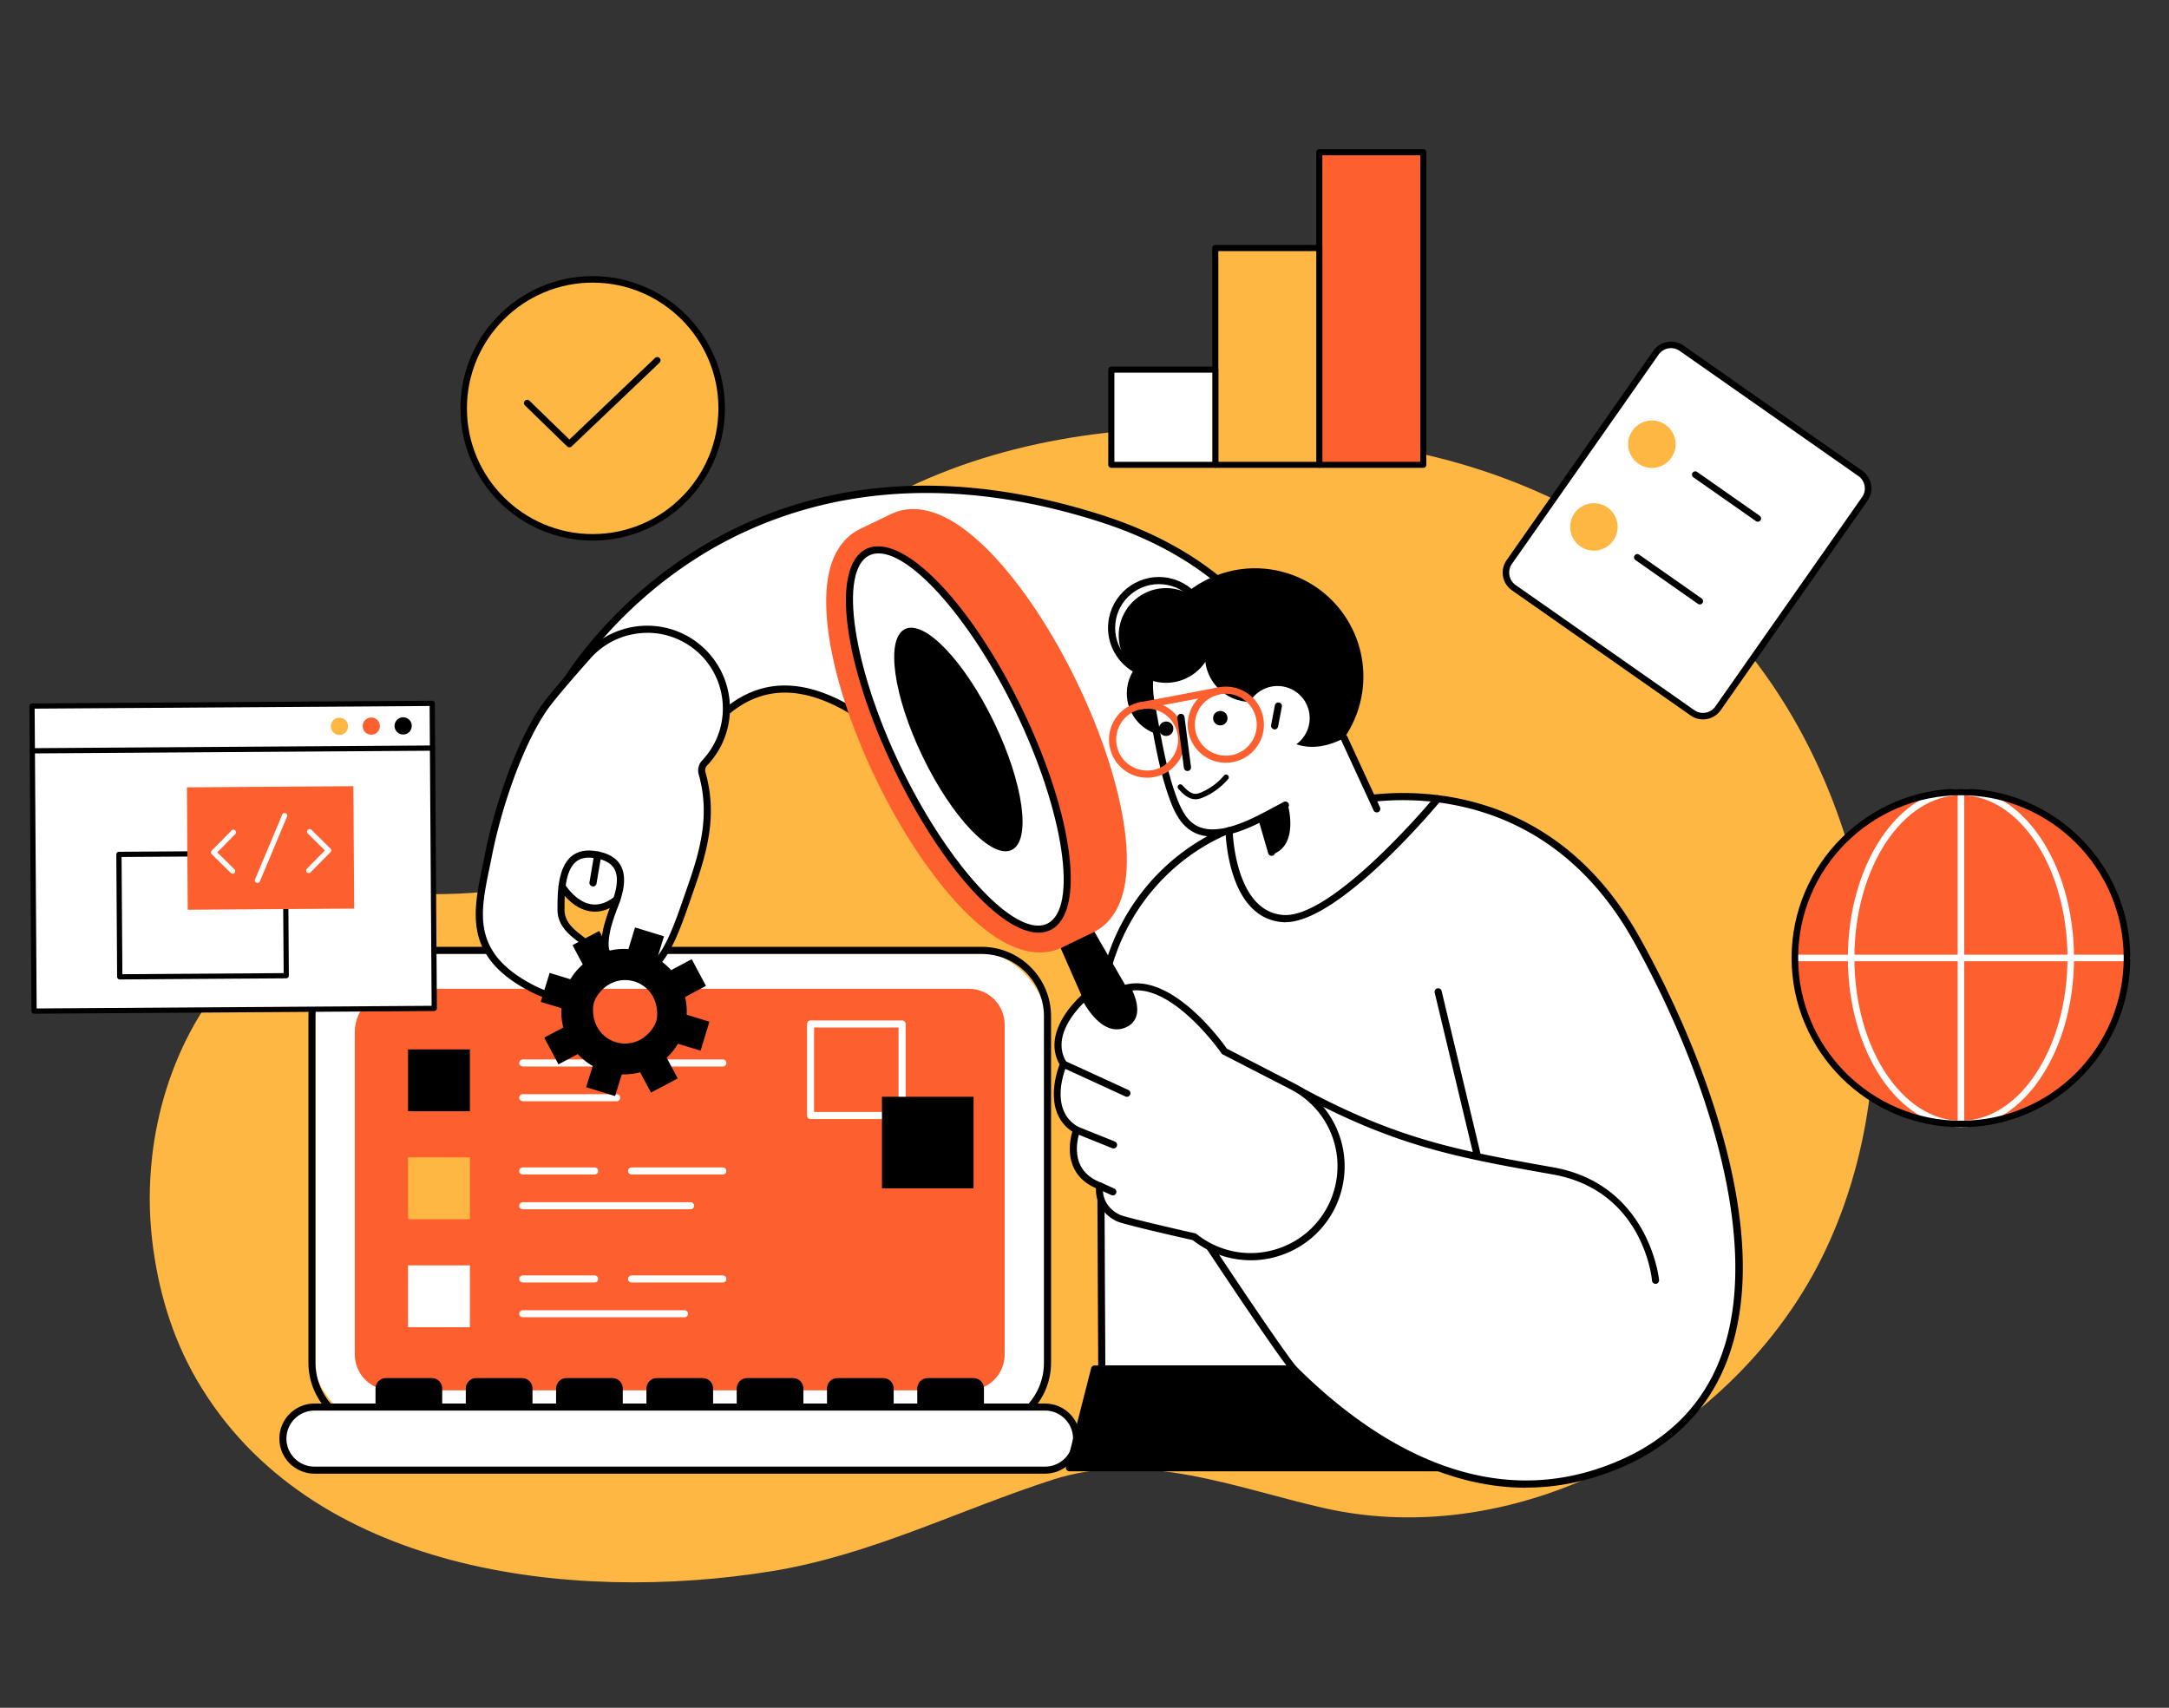 <svg xmlns="http://www.w3.org/2000/svg" id="_レイヤー_1" data-name="レイヤー_1" viewBox="0 0 400 315"><rect x="0" y="0" width="400" height="315" fill="#333333" stroke="none"/><defs><style>.cls-1{fill:#ffb743}.cls-2{fill:#fd5f2f}.cls-4{fill:#fff}</style></defs><path d="M28.04 213.42c.97-8.57 3.57-16.97 7.78-24.44 5.48-9.72 14.33-17.8 24.84-21.71 12.37-4.6 26.05.13 38.19-5.27 13.63-6.06 19.37-20.5 26.58-32.44 3.47-5.74 7.31-11.27 11.66-16.38 31.07-36.52 82.39-39.27 125.8-29.31 22.74 5.22 43.41 17 58.41 35.06 24.97 30.06 32.26 77.54 14.69 113.02-16.15 32.6-55.85 54.45-92.01 46.17-16.34-3.74-33.03-10.62-49.84-5.19-17.44 5.63-33.6 13.93-51.86 16.88-36.79 5.95-85.24.33-105.96-35.24-4.61-7.91-7.21-16.76-8.26-25.83-.59-5.06-.59-10.22-.01-15.32z" class="cls-1"/><circle cx="372.98" cy="176.47" r="19.56" class="cls-1" transform="rotate(-31.72 372.96 176.465)"/><rect width="135.64" height="88.2" x="57.54" y="175.31" class="cls-4" rx="13.66" ry="13.66" transform="rotate(180 125.36 219.41)"/><path d="M181.03 264.16H69.68c-7.06 0-12.8-5.74-12.8-12.8v-63.92c0-7.06 5.74-12.8 12.8-12.8h111.35c7.06 0 12.8 5.74 12.8 12.8v63.92c0 7.06-5.74 12.8-12.8 12.8zm-111.35-88.2c-6.34 0-11.49 5.16-11.49 11.49v63.92c0 6.34 5.16 11.49 11.49 11.49h111.35c6.34 0 11.49-5.16 11.49-11.49v-63.92c0-6.34-5.16-11.49-11.49-11.49H69.68z"/><path d="M73.49 182.38h105.16c3.66 0 6.63 2.97 6.63 6.63v60.81c0 3.66-2.97 6.63-6.63 6.63H72.06c-3.66 0-6.63-2.97-6.63-6.63v-59.39c0-4.44 3.61-8.05 8.05-8.05z" class="cls-2"/><path d="M104.46 254.19h8.48c1.05 0 1.91.85 1.91 1.91v3.42h-12.3v-3.42c0-1.05.85-1.91 1.91-1.91zm16.66 0h8.48c1.05 0 1.91.85 1.91 1.91v3.42h-12.3v-3.42c0-1.05.85-1.91 1.91-1.91zm-33.31 0h8.48c1.05 0 1.91.85 1.91 1.91v3.42H85.9v-3.42c0-1.05.85-1.91 1.91-1.91zm-16.65 0h8.48c1.05 0 1.91.85 1.91 1.91v3.42h-12.3v-3.42c0-1.05.85-1.91 1.91-1.91zm83.26 0h8.48c1.05 0 1.91.85 1.91 1.91v3.42h-12.3v-3.42c0-1.05.85-1.91 1.91-1.91zm-16.65 0h8.48c1.05 0 1.91.85 1.91 1.91v3.42h-12.3v-3.42c0-1.05.85-1.91 1.91-1.91zm33.3 0h8.48c1.05 0 1.91.85 1.91 1.91v3.42h-12.3v-3.42c0-1.05.85-1.91 1.91-1.91z"/><path d="M57.99 271.17h134.73c3.21 0 5.82-2.61 5.82-5.82s-2.61-5.82-5.82-5.82H57.99c-3.21 0-5.82 2.61-5.82 5.82s2.61 5.82 5.82 5.82z" class="cls-4"/><path d="M192.72 271.82H57.99c-3.57 0-6.47-2.9-6.47-6.47s2.9-6.47 6.47-6.47h134.73c3.57 0 6.47 2.9 6.47 6.47s-2.9 6.47-6.47 6.47zM57.99 260.18c-2.85 0-5.17 2.32-5.17 5.17s2.32 5.17 5.17 5.17h134.73c2.85 0 5.17-2.32 5.17-5.17s-2.32-5.17-5.17-5.17H57.99z"/><path d="M166.37 206.41h-16.89c-.36 0-.65-.29-.65-.65v-16.89c0-.36.29-.65.65-.65h16.89c.36 0 .65.29.65.65v16.89c0 .36-.29.65-.65.65zm-16.24-1.31h15.58v-15.58h-15.58v15.58z" class="cls-4"/><path d="M162.65 202.3h16.89v16.89h-16.89zm-87.4-8.74h11.41v11.41H75.25z"/><path d="M75.25 213.48h11.41v11.41H75.25z" class="cls-1"/><path d="M75.25 233.4h11.41v11.41H75.25zm58.06-36.69h-36.9c-.36 0-.65-.29-.65-.65s.29-.65.65-.65h36.9c.36 0 .65.29.65.65s-.29.65-.65.65zm-19.58 6.41H96.4c-.36 0-.65-.29-.65-.65s.29-.65.65-.65h17.33c.36 0 .65.29.65.65s-.29.65-.65.65zm-4.07 13.51H96.4c-.36 0-.65-.29-.65-.65s.29-.65.65-.65h13.26c.36 0 .65.29.65.65s-.29.65-.65.65zm23.65 0h-16.84c-.36 0-.65-.29-.65-.65s.29-.65.65-.65h16.84c.36 0 .65.29.65.65s-.29.65-.65.65zm-5.95 6.42H96.4c-.36 0-.65-.29-.65-.65s.29-.65.65-.65h30.96c.36 0 .65.29.65.65s-.29.65-.65.65zm-17.7 13.5H96.4c-.36 0-.65-.29-.65-.65s.29-.65.65-.65h13.26c.36 0 .65.29.65.65s-.29.65-.65.65zm23.65 0h-16.84c-.36 0-.65-.29-.65-.65s.29-.65.65-.65h16.84c.36 0 .65.29.65.65s-.29.65-.65.65zm-7.08 6.42H96.4c-.36 0-.65-.29-.65-.65s.29-.65.65-.65h29.83c.36 0 .65.29.65.65s-.29.65-.65.65z" class="cls-4"/><circle cx="361.63" cy="176.7" r="30.62" class="cls-2" transform="rotate(-76.72 361.621 176.698)"/><path d="M361.63 207.92c-11.5 0-20.85-14.01-20.85-31.23s9.36-31.23 20.85-31.23 20.85 14.01 20.85 31.23-9.36 31.23-20.85 31.23zm0-61.24c-10.83 0-19.65 13.47-19.65 30.02s8.81 30.02 19.65 30.02 19.65-13.47 19.65-30.02-8.81-30.02-19.65-30.02z" class="cls-4"/><path d="M392.25 177.3h-61.24c-.33 0-.6-.27-.6-.6s.27-.6.6-.6h61.24c.33 0 .6.27.6.6s-.27.6-.6.6z" class="cls-4"/><path d="M361.63 207.92c-.33 0-.6-.27-.6-.6v-61.24c0-.33.27-.6.6-.6s.6.27.6.6v61.24c0 .33-.27.6-.6.6z" class="cls-4"/><path d="M361.63 207.92c-17.22 0-31.23-14.01-31.23-31.23s14.01-31.23 31.23-31.23 31.23 14.01 31.23 31.23-14.01 31.23-31.23 31.23zm0-61.24c-16.55 0-30.02 13.47-30.02 30.02s13.47 30.02 30.02 30.02 30.02-13.47 30.02-30.02-13.47-30.02-30.02-30.02z"/><path d="M262.48 85.74H243.3V28.09h19.18z" class="cls-2"/><path d="M262.48 86.29H243.3a.56.56 0 0 1-.56-.56V28.08c0-.31.25-.56.56-.56h19.18c.31 0 .56.25.56.56v57.65c0 .31-.25.56-.56.56zm-18.62-1.11h18.06V28.64h-18.06v56.53z"/><path d="M243.31 85.73h-19.18V45.74h19.18z" class="cls-1"/><path d="M243.3 86.29h-19.18a.56.56 0 0 1-.56-.56V45.74c0-.31.25-.56.56-.56h19.18c.31 0 .56.25.56.56v39.99c0 .31-.25.56-.56.56zm-18.62-1.11h18.06V46.31h-18.06v38.87z"/><path d="M224.12 85.73h-19.18V68.18h19.18z" class="cls-4"/><path d="M224.12 86.29h-19.18a.56.56 0 0 1-.56-.56V68.18c0-.31.25-.56.56-.56h19.18c.31 0 .56.25.56.56v17.55c0 .31-.25.56-.56.56zm-18.61-1.11h18.06V68.74h-18.06v16.44z"/><path d="m80.075 186.004-73.799.503-.383-56.27 73.799-.501z" class="cls-4"/><path d="m80.09 186.48-73.8.5c-.27 0-.48-.21-.49-.48l-.38-56.26c0-.27.21-.48.48-.49l73.8-.5c.27 0 .48.21.49.48l.38 56.26c0 .27-.21.48-.48.49zm-73.33-.47 72.84-.49-.37-55.3-72.84.49.37 55.3z"/><path d="m79.76 138.47-73.8.5c-.27 0-.48-.21-.49-.48s.21-.48.48-.49l73.8-.5c.27 0 .48.21.49.48s-.21.48-.48.49zm-7-4.57c0 .88.72 1.58 1.6 1.58s1.58-.72 1.58-1.6-.72-1.58-1.6-1.58c-.88 0-1.58.72-1.58 1.6z"/><path d="M61.01 133.98c0 .88.72 1.58 1.6 1.58s1.58-.72 1.58-1.6-.72-1.58-1.6-1.58-1.58.72-1.58 1.6z" class="cls-1"/><path d="M66.88 133.94c0 .88.72 1.58 1.6 1.58s1.58-.72 1.58-1.6-.72-1.58-1.6-1.58-1.58.72-1.58 1.6z" class="cls-2"/><path d="m52.79 180.45-30.7.21c-.27 0-.48-.21-.49-.48l-.15-22.58c0-.27.21-.48.48-.49l30.7-.21c.27 0 .48.21.49.48l.15 22.58c0 .27-.21.48-.48.49zm-30.22-.76 29.74-.2-.15-21.62-29.74.2.15 21.62z"/><path d="m34.467 145.222 30.7-.21.153 22.58-30.7.209z" class="cls-2"/><path d="M42.89 161.15c-.12 0-.25-.05-.34-.14l-3.5-3.45c-.09-.09-.14-.21-.14-.34s.05-.25.14-.34l3.66-3.71c.19-.19.49-.19.68 0 .19.19.19.49 0 .68l-3.32 3.37 3.16 3.12c.19.19.19.49 0 .68-.09.09-.22.14-.34.14zm14.05-.1c-.12 0-.25-.05-.34-.14a.477.477 0 0 1 0-.68l3.32-3.37-3.16-3.12a.477.477 0 0 1 0-.68c.19-.19.49-.19.68 0l3.5 3.45c.19.19.19.49 0 .68l-3.66 3.71c-.09.09-.22.14-.34.14zm-9.45 1.81c-.06 0-.13-.01-.19-.04a.481.481 0 0 1-.26-.63l5.01-11.94a.481.481 0 1 1 .89.37l-5.01 11.94c-.08.18-.25.29-.44.3z" class="cls-4"/><circle cx="109.3" cy="75.32" r="23.79" class="cls-1"/><path d="M109.3 99.71c-13.45 0-24.39-10.94-24.39-24.39s10.94-24.39 24.39-24.39 24.39 10.94 24.39 24.39-10.94 24.39-24.39 24.39zm0-47.58c-12.79 0-23.19 10.4-23.19 23.19s10.4 23.19 23.19 23.19 23.19-10.4 23.19-23.19-10.4-23.19-23.19-23.19z"/><path d="M105.01 82.51c-.15 0-.3-.06-.42-.17l-7.78-7.56a.6.6 0 1 1 .84-.86l7.36 7.15 15.79-15.04a.6.6 0 1 1 .83.87l-16.21 15.44a.62.62 0 0 1-.41.17z"/><rect width="47.01" height="53.93" x="287.61" y="70.89" class="cls-4" rx="4.14" ry="4.14" transform="rotate(35.02 311.113 97.852)"/><path d="M277.57 107.46a4 4 0 0 1 .27-4.13l27.06-38.62a3.99 3.99 0 0 1 5.55-.98l32.96 23.09a3.985 3.985 0 0 1 .98 5.55l-27.06 38.62a3.985 3.985 0 0 1-5.55.98l-32.96-23.09c-.54-.38-.96-.87-1.25-1.42zm66.02-18.66c-.2-.39-.5-.73-.87-.99l-32.96-23.09c-1.26-.88-3-.58-3.88.68l-27.06 38.62c-.88 1.26-.57 3 .68 3.88l32.96 23.09c.61.43 1.35.59 2.08.46a2.78 2.78 0 0 0 1.8-1.14l27.06-38.62c.43-.61.59-1.35.46-2.08-.05-.28-.14-.55-.27-.8z"/><path d="M296.45 93.61a4.367 4.367 0 0 1 1.07 6.09 4.367 4.367 0 0 1-6.09 1.07 4.367 4.367 0 0 1-1.07-6.09 4.367 4.367 0 0 1 6.09-1.07zm10.7-15.26a4.367 4.367 0 0 1 1.07 6.09 4.367 4.367 0 0 1-6.09 1.07c-1.98-1.39-2.46-4.12-1.07-6.09s4.11-2.46 6.09-1.07z" class="cls-1"/><path d="M301.41 103.08c-.1-.19-.09-.43.04-.62.19-.27.56-.34.84-.15l11.53 8.08c.27.19.34.57.15.84-.19.27-.56.34-.84.15l-11.53-8.08a.628.628 0 0 1-.19-.21zm10.69-15.26c-.1-.19-.09-.43.04-.62.19-.27.56-.34.84-.15l11.53 8.08c.27.19.34.56.15.84-.19.27-.56.34-.84.15l-11.53-8.08a.628.628 0 0 1-.19-.21z"/><path d="M202.8 95.55c38.68 12.31 38.31 42.1 51.11 53.64l-47.27 37.36c-5.97-7.31-22.69-29.31-31.71-39.61-16.74-19.09-32-26.4-43.62-13.03l-27.2-7.76s30.01-52.46 98.69-30.6z" class="cls-4"/><path d="M206.64 187.21c-.19 0-.38-.08-.51-.24-2.03-2.49-5.3-6.66-9.08-11.5-7.42-9.49-16.67-21.3-22.62-28.09-11.42-13.02-21.41-19.63-29.7-19.63-4.8.01-9.13 2.23-12.93 6.59-.17.19-.43.27-.68.2l-27.2-7.76a.705.705 0 0 1-.43-.38c-.08-.19-.06-.4.04-.57.08-.13 7.77-13.37 23.8-23.72 9.42-6.08 19.84-10 30.97-11.64 13.89-2.05 28.93-.55 44.69 4.46 26.65 8.48 34.95 25.18 41.61 38.59 3.09 6.23 5.77 11.6 9.74 15.19.14.13.22.32.22.51s-.1.37-.25.49l-47.27 37.36a.62.62 0 0 1-.41.14zm-61.91-60.77c8.68 0 19.01 6.75 30.69 20.08 5.97 6.81 15.23 18.64 22.66 28.15 3.53 4.52 6.62 8.46 8.66 10.97l46.16-36.49c-3.85-3.73-6.46-8.99-9.47-15.05-6.55-13.19-14.71-29.61-40.83-37.92-35.24-11.21-59.99-2.37-74.55 7.03-13.63 8.8-21.11 19.68-22.93 22.55l25.97 7.41c3.99-4.45 8.56-6.72 13.6-6.73h.04z"/><circle cx="215.67" cy="127.88" r="7.86" transform="rotate(-76.72 215.668 127.886)"/><path d="M129.95 140.74c6.33-6.66 5.01-17.45-2.74-22.39-6.19-3.94-14.34-2.69-19.05 2.93 0 0-6.11 6.82-7.83 9.34-4.54 6.62-8.45 17.92-10.27 27.21-1.82 9.29-4.7 17.59 7.51 24.19 12.21 6.6 13.27-4.36 11.79-6.64-1.47-2.28-5.9-3.55-5.9-7.6 0-1.26 0-2.79.19-4.28 0 0 4.22 7.09 10.11 2.38-.13.39-.27.79-.43 1.19-1.87 4.75-3.62 10.8 2.52 12.33 6.14 1.53 8.87-7.98 11.48-15.44 2.5-7.13 4.31-13.68 2.14-21.32-.19-.67-.01-1.4.47-1.9z" class="cls-4"/><path d="M278.77 252.51h-76.9l-4.65 18.21h86.04c-2.34-16.01-4.49-18.21-4.49-18.21z"/><path d="M283.26 271.38h-86.04c-.2 0-.39-.09-.52-.25a.68.68 0 0 1-.12-.57l4.65-18.21c.07-.29.34-.49.64-.49h76.9c.18 0 .35.07.47.19.24.24 2.37 2.81 4.67 18.58.03.19-.03.38-.15.52-.13.14-.31.23-.5.23zm-85.19-1.31h84.43c-1.87-12.49-3.57-16.07-4.07-16.9h-76.05l-4.32 16.9z"/><path d="M301.77 173.18c15.45 27.6 36.53 83.8-6.73 98.32-22.65 7.6-42.59-5.13-56.46-18.98h-35.39l-.3-63.29c-.07-15.35 8.78-29.43 22.77-35.74.34-.15.67-.3 1.02-.45l5.99-2.2 20.21-3.56c13.19-1.54 35.19 1.42 48.89 25.9z" class="cls-4"/><path d="M281.42 274.41c-17.55 0-32.67-10.85-43.11-21.24h-35.12c-.36 0-.66-.29-.66-.65l-.3-63.29c-.08-15.7 9.01-29.97 23.15-36.34.34-.15.68-.3 1.03-.45.33-.14.72 0 .86.34.14.33-.01.72-.34.86-.34.15-.68.29-1.01.44-13.67 6.16-22.45 19.95-22.38 35.13l.3 62.63h34.73c.17 0 .34.07.46.19 12.83 12.82 32.93 26.49 55.79 18.82 11.12-3.73 18.67-10.55 22.42-20.28 8.16-21.13-2.95-53.68-16.05-77.09-14.8-26.43-38.67-26.68-48.24-25.56a.662.662 0 0 1-.73-.58c-.04-.36.22-.69.58-.73 9.84-1.15 34.36-.9 49.54 26.23 3.97 7.09 11.28 21.41 15.64 37.67 4.39 16.37 4.56 30.01.49 40.54-3.9 10.11-11.71 17.19-23.23 21.05-4.74 1.59-9.36 2.29-13.83 2.29zm-31.83-157.98c4.62 10.01.24 21.87-9.77 26.49-10.01 4.62-21.87.24-26.49-9.77-4.62-10.01-.24-21.87 9.77-26.49 10.01-4.62 21.87-.24 26.49 9.77z"/><path d="M247.89 136.14c-7.08 3.73-13.01.6-13.62-5.26 0 0-8.93-17.38-16.64-14.81-4.71 2.36-6.55 8-5.23 14.27.58 2.75 1.67 10.3 3.49 15.63 1.82 5.31 4.17 11.33 16.77 4.87l3.99 8.64 17.26-10.29-6.02-13.05z" class="cls-4"/><path d="M234.51 157.86c-.29 0-.55-.19-.63-.47l-1.63-5.61c-5 2.46-8.79 3.11-11.55 1.99-3.28-1.32-4.52-4.94-5.42-7.59-1.4-4.1-2.37-9.47-3.01-13.02-.2-1.1-.37-2.04-.5-2.69-1.44-6.81.7-12.56 5.57-15 .33-.16.72-.03.88.29.16.32.03.72-.29.88-4.32 2.16-6.19 7.35-4.88 13.55.14.67.31 1.62.51 2.73.63 3.51 1.59 8.82 2.96 12.83 1.07 3.12 2.16 5.78 4.67 6.79 2.52 1.02 6.17.26 11.17-2.3.17-.09.38-.1.56-.02.18.08.32.23.37.42l1.85 6.37a.667.667 0 0 1-.63.85zm19.4-8.01c-.25 0-.49-.14-.6-.38l-6.02-13.05c-.15-.33 0-.72.32-.87.33-.15.72 0 .87.32l6.02 13.05c.15.33 0 .72-.32.87a.66.66 0 0 1-.27.06z"/><path d="M232.66 151.49a.658.658 0 0 1-.31-1.24l4.43-2.35a.659.659 0 0 1 .62 1.16l-4.43 2.35c-.1.05-.2.08-.31.08zm-6.41-19.58c.31.67.02 1.46-.65 1.76-.67.31-1.46.02-1.76-.65-.31-.67-.02-1.46.65-1.76.67-.31 1.46-.02 1.76.65zm-9.99 1.95c.31.67.02 1.46-.65 1.76-.67.31-1.46.02-1.76-.65-.31-.67-.02-1.46.65-1.76.67-.31 1.46-.02 1.76.65z"/><path d="M237.49 148.38s2.21 7.64-2.98 9.25l-1.85-6.79 4.83-2.46zm67.82 88.42c-.34 0-.62-.26-.65-.6-.06-.68-1.75-16.64-18.34-19.58-17.49-3.1-28.95-5.14-47.07-14.96a.647.647 0 0 1-.26-.89c.17-.32.57-.44.89-.26 17.93 9.72 29.31 11.74 46.53 14.8 17.72 3.14 19.54 20.6 19.55 20.78.03.36-.23.68-.59.72h-.06z"/><path d="M272.43 213.77c-.3 0-.57-.2-.64-.51l-7.21-30.17c-.08-.35.13-.71.49-.79.35-.08.71.13.79.49l7.21 30.17c.08.35-.13.71-.49.79-.05.01-.1.02-.15.02zm-35.39-43.66c-.15 0-.31 0-.46-.02-10.15-.7-10.56-16.2-10.57-16.86 0-.36.28-.66.64-.67.37 0 .66.28.67.64 0 .15.4 14.95 9.35 15.57 9.21.65 27.77-21.62 27.95-21.85.23-.28.65-.32.93-.09s.32.65.09.93c-.77.93-18.62 22.34-28.6 22.34zm1.54 83.06a.69.69 0 0 1-.48-.2c-.08-.09-2.15-2.34-16.87-24.58-.2-.3-.12-.71.19-.91.3-.2.71-.12.91.19 14.65 22.14 16.71 24.38 16.73 24.4.25.26.24.68-.02.93-.13.12-.29.18-.45.18zm-42.98-78.3 15.86 36.05c1.3 2.93 4.84 4.13 7.72 2.61 2.8-1.48 3.85-4.94 2.31-7.65l-19.98-34.56-5.9 3.55z"/><path d="M182.64 101.89c-2.95-3.03-5.8-5.23-8.47-6.53-4.52-2.2-7.86-1.51-9.86-.54l-5.89 2.84c-1.98 1.01-4.49 3.21-5.54 7.98-.64 2.91-.69 6.5-.15 10.7 1.04 8.03 4.17 17.76 8.83 27.4 4.66 9.64 10.33 18.14 15.97 23.95 2.95 3.03 5.8 5.23 8.47 6.53 4.52 2.2 7.86 1.51 9.86.54.11-.05.22-.11.33-.17l5.39-2.59c2.01-.97 4.63-3.15 5.71-8.06.64-2.91.69-6.51.15-10.7-1.04-8.03-4.17-17.76-8.83-27.4-4.66-9.64-10.33-18.14-15.97-23.95z" class="cls-2"/><path d="M187.9 131.01c9.22 19.08 11.69 36.97 5.53 39.95-6.17 2.98-18.64-10.08-27.85-29.16-9.22-19.08-11.69-36.97-5.53-39.95 6.17-2.98 18.64 10.08 27.85 29.16z" class="cls-4"/><path d="M191.52 172.03c-6.94 0-17.99-12.25-26.54-29.95-9.52-19.71-11.81-37.64-5.22-40.83 6.59-3.18 19.21 9.76 28.73 29.47s11.81 37.64 5.22 40.83c-.67.32-1.4.48-2.19.48zm-29.5-69.96c-.61 0-1.17.12-1.69.37-5.73 2.77-3.06 20.66 5.83 39.07 8.1 16.77 19.07 29.22 25.29 29.22.61 0 1.17-.12 1.69-.37 5.73-2.77 3.06-20.66-5.83-39.07-8.1-16.77-19.07-29.22-25.29-29.22z"/><path d="M183.32 133.22c5.43 11.25 6.89 21.79 3.26 23.55-3.63 1.75-10.98-5.94-16.42-17.19-5.43-11.25-6.89-21.79-3.26-23.55 3.63-1.76 10.98 5.94 16.42 17.19z"/><path d="m238.27 200.35-12.48-6.42s-9.41-13.71-17.98-11.7c0 0 3.23 5.4-.72 6.8-3.95 1.41-7.05-5.11-7.05-5.11s-7.65 6.33-3.92 12.35c0 0-3.81 8.61 2.41 12.17 0 0-2.96 7.56 4.28 10.3 0 0-.77 3.84 3.4 5.92 1.16.58 14.03 3.47 14.03 3.47l.25.19c9.53 7.35 23.47 2.47 26.34-9.22 1.83-7.48-1.7-15.23-8.55-18.76z" class="cls-4"/><path d="M230.64 232.45c-3.76 0-7.47-1.23-10.55-3.61l-.13-.1c-1.86-.42-12.88-2.91-14.04-3.49-3.58-1.79-3.86-4.84-3.8-6.08-1.99-.86-3.39-2.17-4.16-3.9-1.16-2.6-.54-5.4-.2-6.54-5.35-3.53-2.97-10.79-2.35-12.4-3.58-6.35 4.15-12.85 4.23-12.91.16-.13.36-.18.56-.14.2.04.36.18.45.36.03.06 2.89 5.96 6.23 4.77.72-.26 1.17-.67 1.38-1.26.53-1.48-.54-3.81-1-4.59a.648.648 0 0 1-.04-.59c.08-.19.25-.34.45-.38 8.53-2 17.5 10.29 18.58 11.83l12.33 6.35a17.26 17.26 0 0 1 8.89 19.5 17.227 17.227 0 0 1-11.09 12.21c-1.87.66-3.81.98-5.73.98zm-30.78-47.48c-1.65 1.61-5.96 6.45-3.18 10.95.11.18.13.41.04.61-.15.33-3.5 8.11 2.14 11.33.28.16.4.51.29.81-.01.03-1.24 3.27 0 6.06.68 1.53 1.99 2.67 3.89 3.39.3.11.48.43.41.74-.03.13-.6 3.38 3.05 5.2.79.4 8.93 2.31 13.88 3.42.09.02.18.06.26.12l.25.19c4.3 3.32 9.92 4.23 15.05 2.43a15.93 15.93 0 0 0 10.25-11.29 15.937 15.937 0 0 0-8.21-18.02l-12.48-6.42a.611.611 0 0 1-.24-.21c-.09-.13-8.62-12.41-16.44-11.58.53 1.13 1.28 3.2.68 4.87-.35.97-1.08 1.66-2.18 2.05-3.6 1.28-6.43-2.87-7.45-4.67z"/><path d="M205.35 211.83c-.08 0-.16-.02-.25-.05l-6.81-2.74a.655.655 0 0 1-.36-.86c.14-.34.52-.5.86-.36l6.81 2.74c.34.14.5.52.36.86-.1.26-.35.41-.61.41zm-.13 8.66a.66.66 0 0 1-.27-.06l-2.41-1.1c-.33-.15-.48-.54-.33-.87s.54-.48.87-.33l2.41 1.1c.33.15.48.54.33.87-.11.24-.35.39-.6.39zm2.59-18.19c-.09 0-.19-.02-.27-.06l-11.69-5.37a.655.655 0 1 1 .55-1.19l11.69 5.37a.655.655 0 0 1-.28 1.25zm-80.24-25.38-3.8 2.02c-.78-.85-1.64-1.57-2.57-2.15l1.25-4.09-5.34-1.63-1.22 3.99c-1.14-.08-2.31 0-3.45.28l-1.93-3.63-4.93 2.62 1.89 3.56c-.91.8-1.68 1.72-2.29 2.73l-3.82-1.17-1.63 5.34 3.8 1.16c-.07 1.19.05 2.39.36 3.57l-3.52 1.87 2.62 4.93 3.56-1.9c.81.88 1.74 1.62 2.75 2.2l-1.2 3.92 5.34 1.63 1.22-4.01c1.13.04 2.27-.08 3.39-.38l2 3.75 4.93-2.62-2.03-3.82c.82-.76 1.52-1.63 2.08-2.57l4.17 1.27 1.63-5.34-4.19-1.28c.05-1.08-.04-2.17-.3-3.25.01-.03 3.85-2.07 3.85-2.07l-2.62-4.93zm-7.03 12.47c-3.49 5.56-11.39 3.14-11.17-3.41.02-.75.25-1.48.64-2.11 3.49-5.56 11.39-3.14 11.18 3.41a4.24 4.24 0 0 1-.64 2.11z"/><path d="M104.25 184.77c-1.78 0-4.06-.58-7-2.17-11.68-6.32-10.03-14.29-8.29-22.74.15-.71.3-1.43.44-2.16 1.69-8.59 5.55-20.41 10.38-27.46 1.71-2.5 7.54-9.02 7.87-9.39 4.91-5.85 13.46-7.16 19.9-3.06 3.86 2.46 6.39 6.48 6.95 11.02.56 4.54-.93 9.05-4.09 12.37-.32.34-.44.82-.31 1.27 2.26 7.94.27 14.8-2.15 21.72-.2.56-.4 1.14-.6 1.72-2.33 6.75-4.94 14.33-10.18 14.33-.47 0-.97-.06-1.49-.19-1.98-.5-3.36-1.48-4.11-2.93-1.45-2.81-.24-6.77 1.14-10.28 1.19-3.02 1.37-5.25.54-6.63-.65-1.08-1.99-1.74-3.98-1.96-1.34-.15-2.38.12-3.16.82-2 1.79-2 6.13-2 8.72 0 2.33 1.7 3.64 3.35 4.92.96.74 1.87 1.44 2.44 2.33 1.01 1.57.94 5.58-1.22 7.92-.9.97-2.3 1.82-4.44 1.82zm15.13-68.04c-4.02 0-7.98 1.72-10.72 4.98-.07.08-6.11 6.84-7.79 9.28-4.72 6.89-8.51 18.51-10.17 26.97-.14.73-.29 1.46-.44 2.17-1.72 8.3-3.2 15.46 7.62 21.31 4.54 2.45 7.94 2.67 9.85.61 1.86-2.01 1.66-5.42 1.08-6.32-.45-.7-1.27-1.33-2.14-2-1.72-1.33-3.86-2.98-3.86-5.96 0-2.81 0-7.52 2.44-9.7 1.07-.95 2.47-1.34 4.18-1.14 2.42.27 4.09 1.14 4.96 2.59 1.06 1.77.92 4.32-.45 7.79-1.19 3.04-2.41 6.83-1.19 9.19.57 1.11 1.64 1.85 3.26 2.26 5.09 1.27 7.75-6.47 10.11-13.29.2-.58.4-1.16.6-1.73 2.35-6.71 4.28-13.35 2.13-20.92-.25-.89-.01-1.87.62-2.54a13.9 13.9 0 0 0 3.73-11.31 13.91 13.91 0 0 0-6.35-10.07 13.86 13.86 0 0 0-7.48-2.18z"/><path d="M109.72 168.15c-.35 0-.69-.03-1.04-.09-3.41-.62-5.5-4.08-5.58-4.22a.654.654 0 0 1 .23-.9c.31-.19.71-.08.9.23.03.05 1.89 3.1 4.7 3.6 1.45.26 2.95-.21 4.43-1.4.28-.23.7-.18.92.1.23.28.18.7-.1.92-1.46 1.17-2.96 1.76-4.46 1.76zm-.36-4.64c-.47-.07-.71-.41-.65-.77l.87-5.13a.658.658 0 1 1 1.3.22l-.87 5.13c-.05.32-.33.55-.65.55zm114.41-46.3c0 4.82-3.91 8.73-8.73 8.73s-8.73-3.91-8.73-8.73 3.91-8.73 8.73-8.73 8.73 3.91 8.73 8.73z"/><path d="M213.72 125.19c-5.17 0-9.38-4.21-9.38-9.38s4.21-9.38 9.38-9.38 9.38 4.21 9.38 9.38-4.21 9.38-9.38 9.38zm0-17.45c-4.45 0-8.07 3.62-8.07 8.07s3.62 8.07 8.07 8.07 8.07-3.62 8.07-8.07-3.62-8.07-8.07-8.07z"/><path d="M239.13 121.01c0 4.67-3.79 8.46-8.46 8.46s-8.46-3.79-8.46-8.46 3.79-8.46 8.46-8.46 8.46 3.79 8.46 8.46z"/><path d="M240.98 129.98c1.37 2.97.07 6.5-2.9 7.87-2.97 1.37-6.5.07-7.87-2.9a5.937 5.937 0 0 1 2.9-7.87c2.97-1.37 6.5-.07 7.87 2.9z" class="cls-4"/><path d="M235.06 134.55c-.48-.08-.71-.42-.65-.78l.7-3.67c.07-.36.41-.59.77-.52.36.07.59.41.52.77l-.7 3.67c-.06.32-.34.53-.65.53z"/><path d="M210.04 130.9a.662.662 0 0 1-.13-1.31l14.51-2.75c.36-.07.7.17.77.52.07.36-.17.7-.52.77l-14.51 2.75s-.08.01-.12.01z" class="cls-2"/><path d="M226.06 140.69c-3.16 0-6.03-2.15-6.82-5.35-.92-3.76 1.39-7.57 5.15-8.49 1.82-.45 3.71-.16 5.31.81 1.6.97 2.73 2.51 3.18 4.33.45 1.82.16 3.71-.81 5.31a6.996 6.996 0 0 1-6 3.38zm.01-12.72c-.46 0-.91.05-1.37.17a5.663 5.663 0 0 0-3.52 2.58 5.687 5.687 0 0 0-.66 4.32 5.712 5.712 0 0 0 6.9 4.18 5.663 5.663 0 0 0 3.52-2.58c.79-1.3 1.02-2.84.66-4.32a5.663 5.663 0 0 0-2.58-3.52 5.65 5.65 0 0 0-2.95-.83zm-14.52 15.48c-3.16 0-6.03-2.15-6.82-5.35-.45-1.82-.16-3.71.81-5.31.97-1.6 2.51-2.73 4.33-3.18 3.76-.92 7.57 1.39 8.49 5.15.45 1.82.16 3.71-.81 5.31a6.996 6.996 0 0 1-6 3.38zm0-12.73a5.663 5.663 0 0 0-4.88 2.74 5.687 5.687 0 0 0-.66 4.32 5.704 5.704 0 0 0 6.9 4.18 5.663 5.663 0 0 0 3.52-2.58c.79-1.3 1.03-2.84.66-4.32a5.724 5.724 0 0 0-5.54-4.35z" class="cls-2"/><path d="M218.98 142.21a.65.65 0 0 1-.65-.57l-1.2-9.23c-.05-.36.21-.69.57-.74.36-.05.69.21.74.57l1.2 9.23c.05.36-.21.69-.57.74h-.09z"/><path fill="none" stroke="#000" stroke-linecap="round" stroke-linejoin="round" d="M217.68 145.17c.78.86 1.72 1.8 2.88 1.75.43-.02.84-.17 1.23-.34a11.9 11.9 0 0 0 4.32-3.21"/></svg>